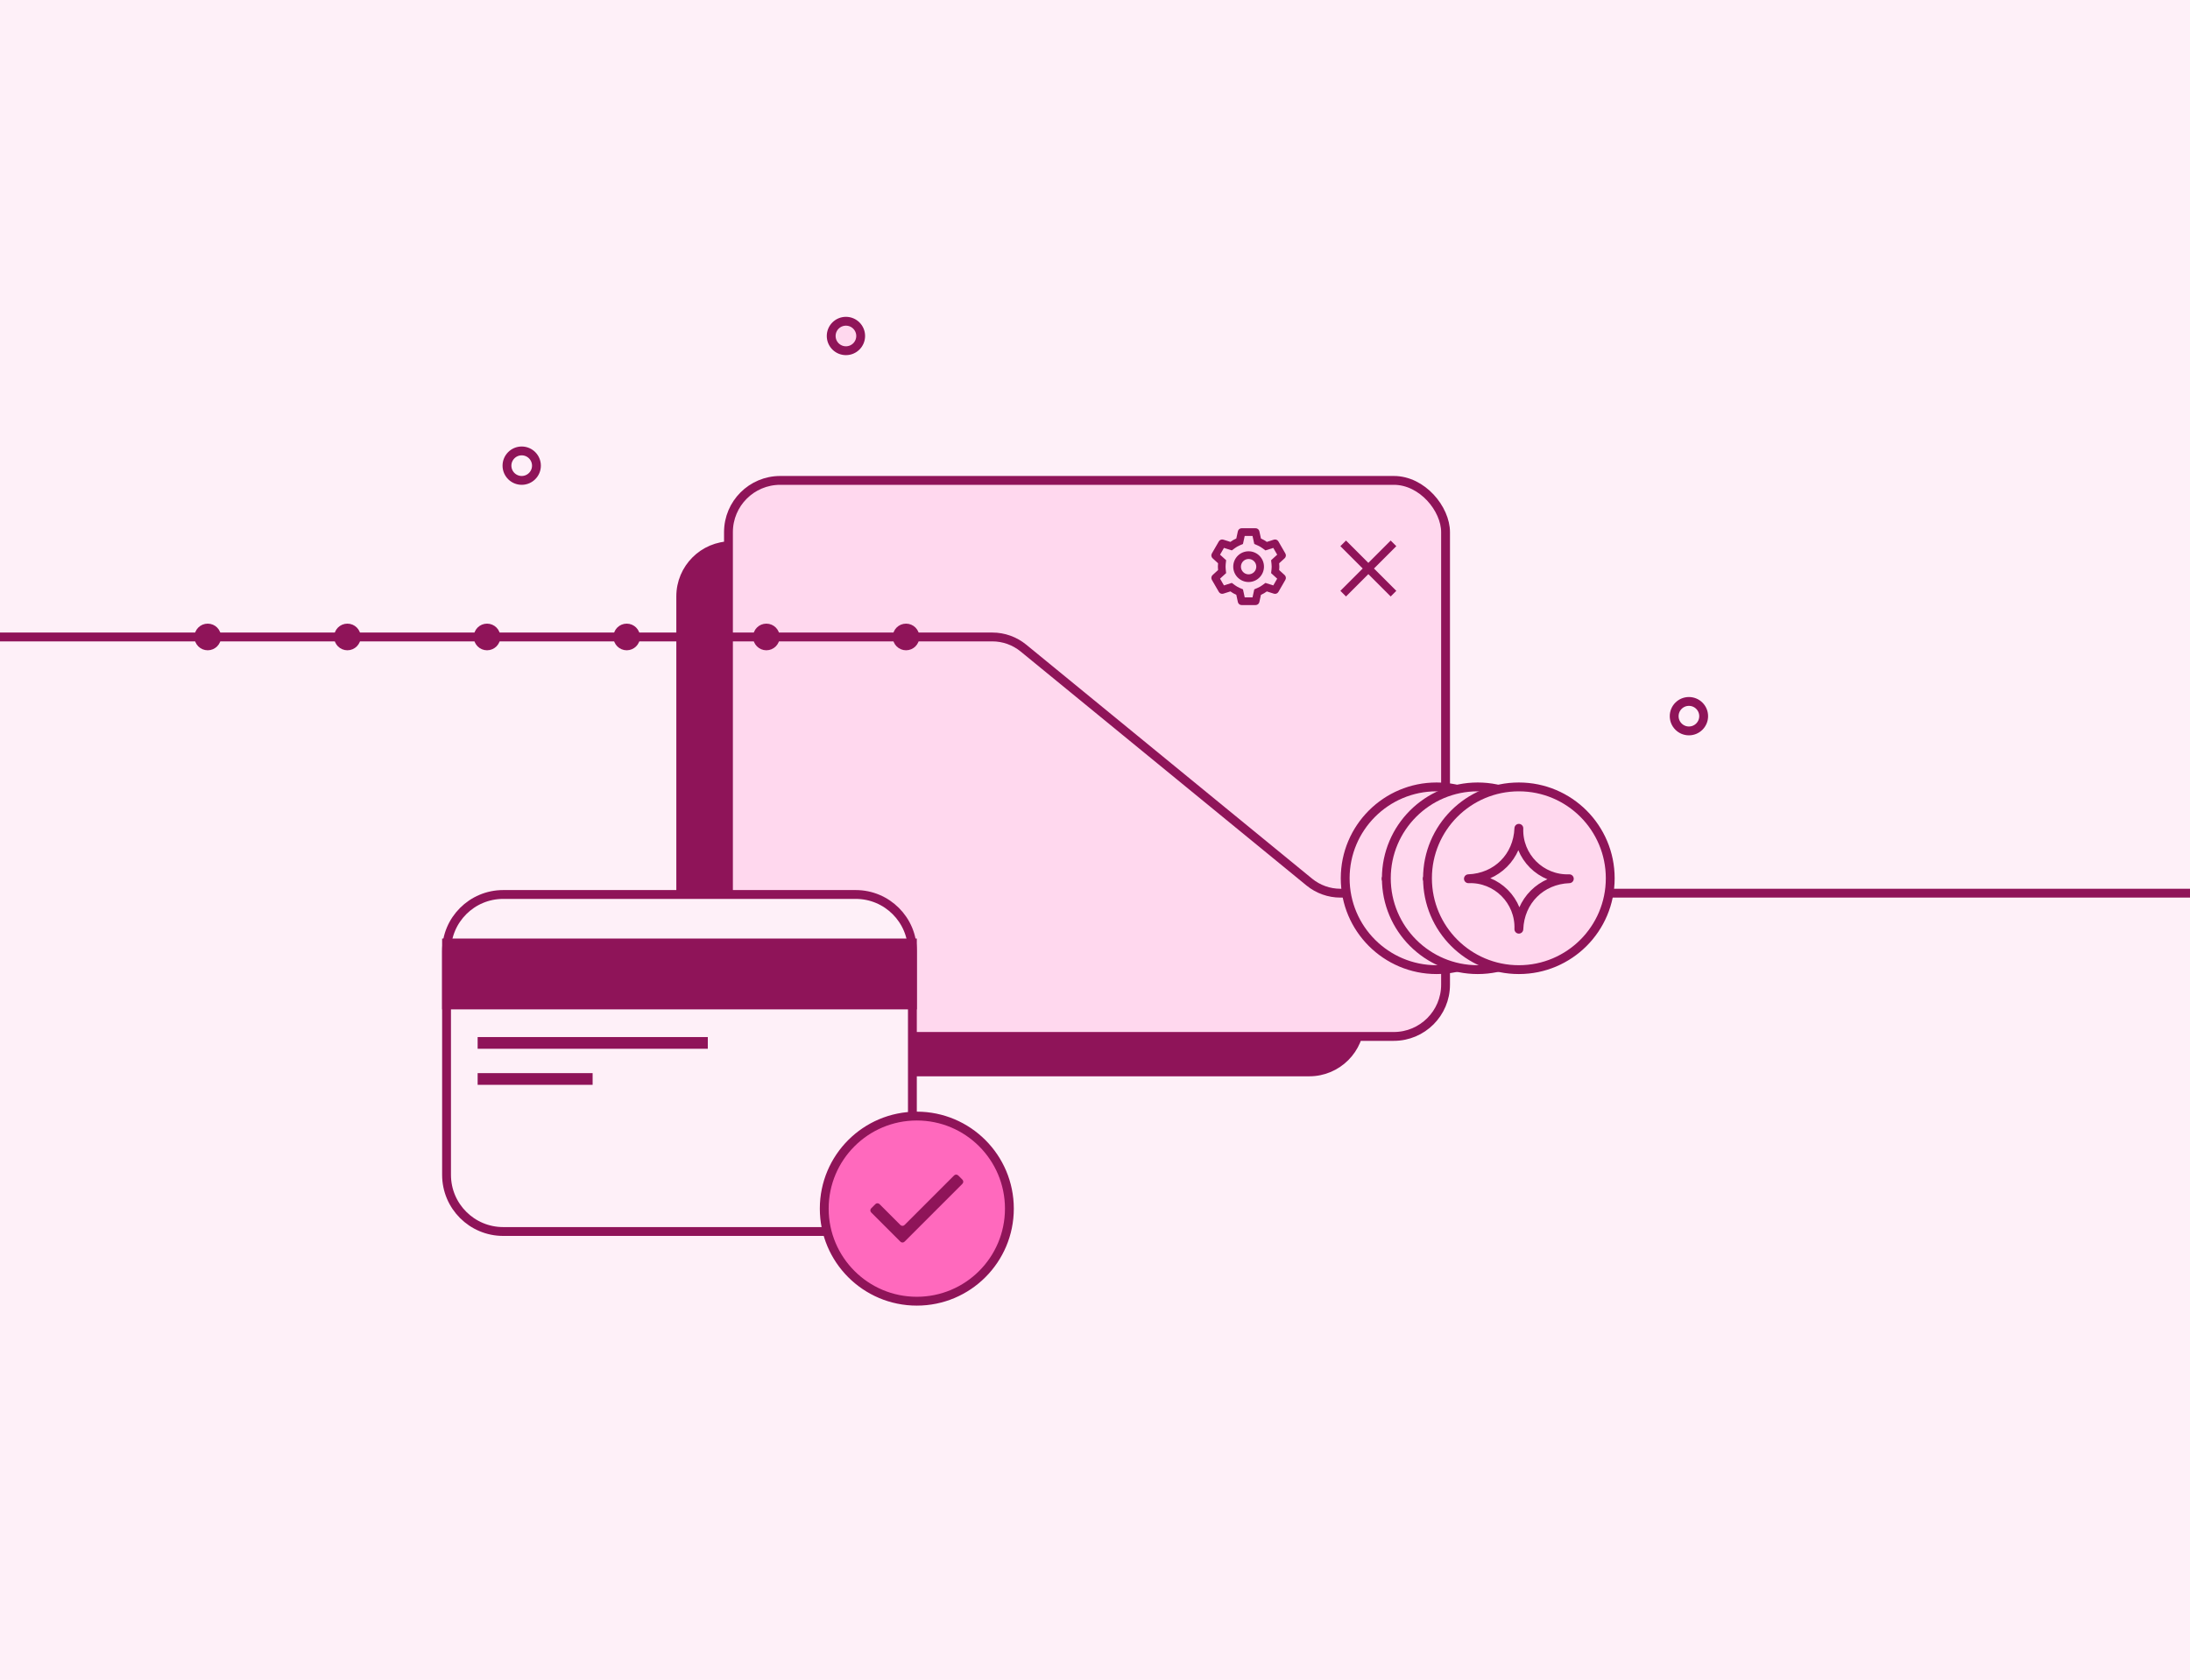 <svg width="743" height="570" viewBox="0 0 743 570" fill="none" xmlns="http://www.w3.org/2000/svg">
<rect width="743" height="570" fill="#FEF0F8"/>
<rect x="230.592" y="184.785" width="231.176" height="179.271" rx="17.559" fill="#8F1459" stroke="#8F1459" stroke-width="2.274"/>
<rect x="247.146" y="163" width="243.287" height="188.662" rx="17.559" fill="#FFD8EE" stroke="#8F1459" stroke-width="3"/>
<path d="M0 216.123H336.66C340.508 216.123 344.238 217.455 347.215 219.892L444.203 299.288C447.181 301.726 450.911 303.058 454.759 303.058H743" stroke="#8F1459" stroke-width="3"/>
<circle cx="70.472" cy="216.123" r="3.019" fill="#8F1459" stroke="#8F1459" stroke-width="3"/>
<circle cx="117.86" cy="216.123" r="3.019" fill="#8F1459" stroke="#8F1459" stroke-width="3"/>
<circle cx="165.239" cy="216.123" r="3.019" fill="#8F1459" stroke="#8F1459" stroke-width="3"/>
<circle cx="212.626" cy="216.123" r="3.019" fill="#8F1459" stroke="#8F1459" stroke-width="3"/>
<circle cx="260.007" cy="216.123" r="3.019" fill="#8F1459" stroke="#8F1459" stroke-width="3"/>
<circle cx="307.394" cy="216.123" r="3.019" fill="#8F1459" stroke="#8F1459" stroke-width="3"/>
<path d="M425.99 205.304H421.246C420.633 205.304 420.103 204.878 419.972 204.28L419.442 201.824C418.734 201.514 418.063 201.126 417.441 200.668L415.046 201.43C414.462 201.616 413.827 201.37 413.521 200.84L411.143 196.732C410.841 196.201 410.945 195.531 411.395 195.117L413.253 193.423C413.168 192.655 413.168 191.88 413.253 191.113L411.395 189.422C410.944 189.008 410.84 188.337 411.143 187.806L413.516 183.696C413.822 183.165 414.457 182.919 415.041 183.105L417.435 183.868C417.754 183.632 418.085 183.415 418.427 183.216C418.756 183.031 419.095 182.863 419.442 182.713L419.973 180.26C420.104 179.662 420.633 179.235 421.246 179.234H425.99C426.603 179.235 427.132 179.662 427.263 180.26L427.8 182.714C428.166 182.875 428.522 183.057 428.867 183.259C429.189 183.445 429.5 183.649 429.799 183.871L432.195 183.108C432.779 182.922 433.413 183.168 433.719 183.699L436.091 187.808C436.394 188.34 436.29 189.01 435.84 189.423L433.982 191.118C434.067 191.886 434.067 192.66 433.982 193.428L435.84 195.122C436.29 195.536 436.394 196.206 436.091 196.737L433.719 200.847C433.413 201.378 432.779 201.623 432.195 201.438L429.799 200.675C429.496 200.899 429.181 201.105 428.855 201.294C428.514 201.492 428.161 201.671 427.8 201.83L427.263 204.28C427.132 204.877 426.602 205.304 425.99 205.304ZM417.909 197.782L418.978 198.564C419.218 198.741 419.47 198.904 419.73 199.052C419.974 199.194 420.226 199.323 420.484 199.438L421.701 199.971L422.296 202.697H424.942L425.538 199.97L426.754 199.437C427.285 199.203 427.789 198.912 428.257 198.569L429.327 197.787L431.988 198.634L433.311 196.342L431.247 194.462L431.393 193.142C431.458 192.565 431.458 191.983 431.393 191.406L431.247 190.087L433.312 188.202L431.988 185.909L429.327 186.757L428.257 185.974C427.789 185.63 427.285 185.337 426.754 185.1L425.538 184.567L424.942 181.841H422.296L421.698 184.568L420.484 185.1C420.226 185.213 419.974 185.341 419.73 185.482C419.471 185.629 419.221 185.792 418.981 185.968L417.911 186.75L415.252 185.903L413.926 188.202L415.99 190.08L415.844 191.401C415.78 191.978 415.78 192.56 415.844 193.137L415.99 194.456L413.926 196.337L415.25 198.629L417.909 197.782ZM423.613 197.483C420.733 197.483 418.399 195.149 418.399 192.269C418.399 189.389 420.733 187.055 423.613 187.055C426.492 187.055 428.827 189.389 428.827 192.269C428.823 195.147 426.491 197.479 423.613 197.483ZM423.613 189.662C422.189 189.663 421.029 190.808 421.009 192.232C420.988 193.656 422.115 194.833 423.538 194.875C424.962 194.917 426.156 193.809 426.22 192.386V192.908V192.269C426.22 190.829 425.053 189.662 423.613 189.662Z" fill="#8F1459"/>
<path d="M471.817 183.406L464.238 190.984L456.66 183.406L454.748 185.317L462.327 192.896L454.748 200.474L456.66 202.386L464.238 194.807L471.817 202.386L473.728 200.474L466.15 192.896L473.728 185.317L471.817 183.406Z" fill="#8F1459"/>
<path d="M487.383 329C504.504 329 518.383 315.121 518.383 298C518.383 280.879 504.504 267 487.383 267C470.262 267 456.383 280.879 456.383 298C456.383 315.121 470.262 329 487.383 329Z" fill="#FFD8EE" stroke="#8F1459" stroke-width="3" stroke-linecap="round" stroke-linejoin="round"/>
<path d="M487.383 315.277C487.746 305.672 479.871 297.796 470.266 298.159C479.871 297.796 487.02 290.647 487.383 281.042C487.02 290.647 494.896 298.522 504.501 298.159C494.896 298.522 487.746 305.672 487.383 315.277Z" fill="#FFD8EE" stroke="#8F1459" stroke-width="3" stroke-linecap="round" stroke-linejoin="round"/>
<path d="M501.342 329C518.463 329 532.342 315.121 532.342 298C532.342 280.879 518.463 267 501.342 267C484.221 267 470.342 280.879 470.342 298C470.342 315.121 484.221 329 501.342 329Z" fill="#FFD8EE" stroke="#8F1459" stroke-width="3" stroke-linecap="round" stroke-linejoin="round"/>
<path d="M501.342 315.277C501.705 305.672 493.83 297.796 484.225 298.159C493.83 297.796 500.979 290.647 501.342 281.042C500.979 290.647 508.855 298.522 518.46 298.159C508.855 298.522 501.705 305.672 501.342 315.277Z" fill="#FFD8EE" stroke="#8F1459" stroke-width="3" stroke-linecap="round" stroke-linejoin="round"/>
<path d="M515.303 329C532.424 329 546.303 315.121 546.303 298C546.303 280.879 532.424 267 515.303 267C498.182 267 484.303 280.879 484.303 298C484.303 315.121 498.182 329 515.303 329Z" fill="#FFD8EE" stroke="#8F1459" stroke-width="3" stroke-linecap="round" stroke-linejoin="round"/>
<path d="M515.303 315.277C515.666 305.672 507.791 297.796 498.186 298.159C507.791 297.796 514.94 290.647 515.303 281.042C514.94 290.647 522.816 298.522 532.421 298.159C522.816 298.522 515.666 305.672 515.303 315.277Z" fill="#FFD8EE" stroke="#8F1459" stroke-width="3" stroke-linecap="round" stroke-linejoin="round"/>
<path fill-rule="evenodd" clip-rule="evenodd" d="M578 243C578 245.761 575.761 248 573 248C570.239 248 568 245.761 568 243C568 240.239 570.239 238 573 238C575.761 238 578 240.239 578 243Z" fill="#FEF0F8" stroke="#8F1459" stroke-width="3"/>
<path d="M170.721 303.5H290.327C300.942 303.5 309.548 312.105 309.548 322.721V398.632C309.548 409.247 300.942 417.852 290.327 417.852H170.721C160.105 417.852 151.5 409.247 151.5 398.632V322.721C151.5 312.105 160.105 303.5 170.721 303.5Z" fill="#FEF0F8" stroke="#8F1459" stroke-width="3"/>
<rect x="150" y="318.452" width="161.048" height="24.033" fill="#8F1459"/>
<rect x="162.049" y="351.88" width="78.088" height="3.97" fill="#8F1459"/>
<rect x="162.049" y="364.115" width="39.01" height="3.97" fill="#8F1459"/>
<circle cx="311.048" cy="410.093" r="31.407" fill="#FF69BD" stroke="#8F1459" stroke-width="3"/>
<mask id="mask0_2198_9773" style="mask-type:alpha" maskUnits="userSpaceOnUse" x="287" y="386" width="48" height="48">
<rect x="287.227" y="386.273" width="47.638" height="47.638" fill="#D9D9D9"/>
</mask>
<g mask="url(#mask0_2198_9773)">
<path d="M306.883 421.3C306.496 421.688 305.867 421.688 305.48 421.3L295.569 411.39C295.181 411.002 295.181 410.374 295.569 409.986L296.994 408.561C297.382 408.174 298.01 408.174 298.397 408.561L305.48 415.643C305.867 416.031 306.496 416.031 306.883 415.643L323.691 398.835C324.079 398.447 324.707 398.447 325.095 398.835L326.52 400.26C326.907 400.648 326.907 401.276 326.52 401.664L306.883 421.3Z" fill="#8F1459"/>
</g>
<path fill-rule="evenodd" clip-rule="evenodd" d="M292 114C292 116.761 289.761 119 287 119C284.239 119 282 116.761 282 114C282 111.239 284.239 109 287 109C289.761 109 292 111.239 292 114Z" fill="#FFD8EE" stroke="#8F1459" stroke-width="3"/>
<path fill-rule="evenodd" clip-rule="evenodd" d="M182 158C182 160.761 179.761 163 177 163C174.239 163 172 160.761 172 158C172 155.239 174.239 153 177 153C179.761 153 182 155.239 182 158Z" fill="#FEF0F8" stroke="#8F1459" stroke-width="3"/>
</svg>
